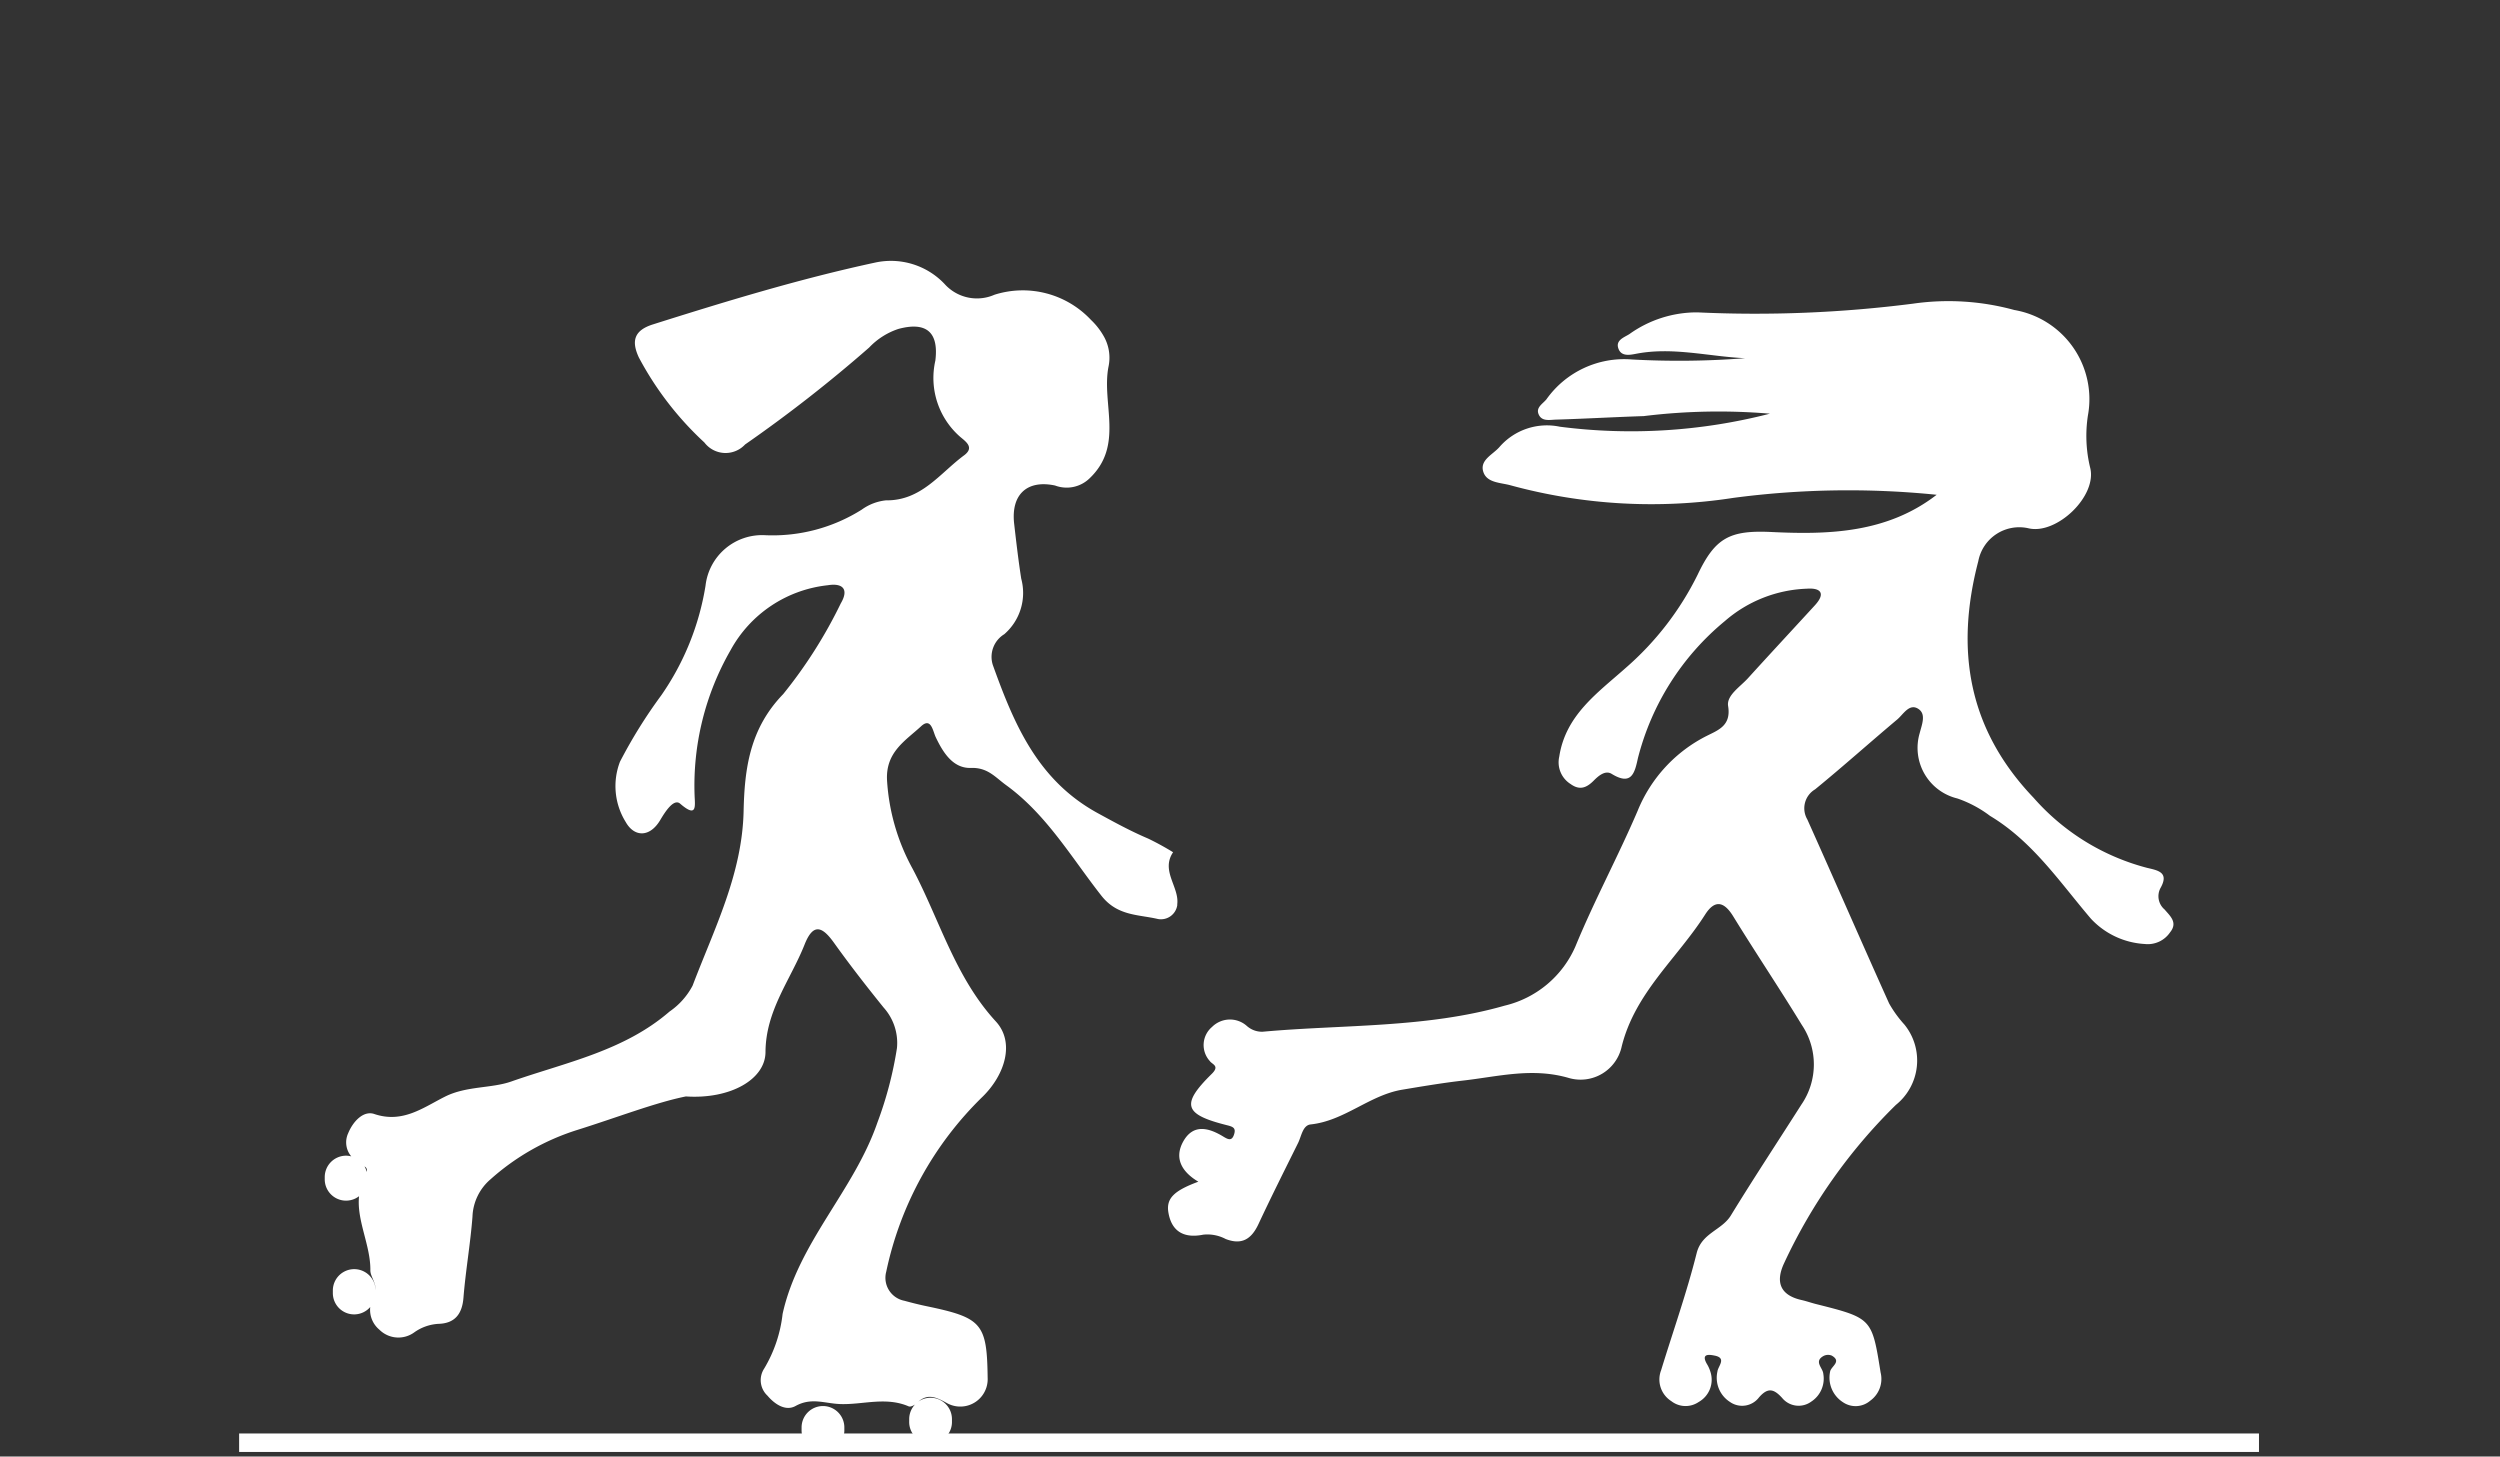 <svg xmlns="http://www.w3.org/2000/svg" xmlns:xlink="http://www.w3.org/1999/xlink" width="115" height="67" viewBox="0 0 115 67">
  <rect x="0" y="0" width="115" height="67" fill="#333333" stroke="none"/>
  <defs>
    <clipPath id="clip-path">
      <rect id="Rectangle_3291" data-name="Rectangle 3291" width="115" height="67" transform="translate(301 2232)" fill="#fff"/>
    </clipPath>
  </defs>
  <g id="Skating" transform="translate(-301 -2232)" clip-path="url(#clip-path)">
    <g id="Skating-2" data-name="Skating" transform="translate(261.707 1581.757)">
      <path id="Path_5416" data-name="Path 5416" d="M137.6,692.084a.8.8,0,0,1-.2-.979c.422-.738-.108-.822-.615-.942a10.46,10.46,0,0,1-5.21-3.216c-3.029-3.169-3.613-6.822-2.55-10.888a1.918,1.918,0,0,1,2.3-1.517c1.3.32,3.194-1.489,2.843-2.8a6.2,6.2,0,0,1-.1-2.387,4.161,4.161,0,0,0-3.386-4.852,11.471,11.471,0,0,0-4.663-.291,57.085,57.085,0,0,1-9.913.4,5.332,5.332,0,0,0-3.131,1c-.245.156-.652.28-.5.677.139.369.542.279.828.224,1.687-.32,3.334.133,5,.207a39.428,39.428,0,0,1-5.213.059,4.382,4.382,0,0,0-3.932,1.835c-.165.2-.472.362-.368.658.136.381.528.28.819.273,1.342-.04,2.68-.118,4.024-.161a28.178,28.178,0,0,1,5.807-.112,25.586,25.586,0,0,1-9.662.6,2.89,2.89,0,0,0-2.767.92c-.3.359-.936.605-.753,1.161.167.511.806.487,1.262.617a24.6,24.6,0,0,0,10.234.576,40.306,40.306,0,0,1,9.356-.143c-2.28,1.762-4.962,1.841-7.606,1.712-1.919-.091-2.583.272-3.386,1.959a13.712,13.712,0,0,1-3.319,4.3c-1.286,1.145-2.756,2.162-3.049,4.072a1.18,1.18,0,0,0,.525,1.265c.427.308.745.158,1.06-.159.227-.23.537-.489.825-.311.909.557,1.058-.027,1.206-.713a12,12,0,0,1,4-6.314,6.072,6.072,0,0,1,3.771-1.491c.632-.046.883.205.373.763-1.027,1.12-2.063,2.235-3.085,3.361-.36.394-.986.788-.908,1.272.146.891-.434,1.1-.964,1.365a6.666,6.666,0,0,0-3.2,3.463c-.9,2.1-1.988,4.114-2.855,6.221a4.744,4.744,0,0,1-3.26,2.735c-3.624,1.039-7.417.862-11.136,1.2a1.049,1.049,0,0,1-.731-.273,1.167,1.167,0,0,0-1.594.053,1.091,1.091,0,0,0-.1,1.57c.108.156.466.215.089.587-1.432,1.411-1.283,1.866.7,2.363.275.068.418.127.328.415-.1.322-.266.25-.5.106-.669-.406-1.384-.6-1.846.235-.425.775-.047,1.4.7,1.842-1.144.422-1.5.784-1.371,1.454.164.887.768,1.15,1.594.983a1.8,1.8,0,0,1,1.036.2c.739.285,1.178.006,1.5-.673.587-1.258,1.212-2.5,1.827-3.742.156-.314.213-.815.577-.856,1.559-.165,2.714-1.352,4.226-1.6.925-.154,1.852-.311,2.787-.418,1.619-.184,3.2-.614,4.89-.112a1.936,1.936,0,0,0,2.41-1.463c.618-2.472,2.552-4.047,3.835-6.059.438-.688.861-.621,1.291.077,1.032,1.678,2.13,3.314,3.156,4.995a3.261,3.261,0,0,1-.019,3.668c-1.082,1.7-2.192,3.382-3.244,5.1-.418.683-1.34.8-1.573,1.734-.456,1.818-1.086,3.591-1.635,5.386a1.178,1.178,0,0,0,.466,1.418,1.068,1.068,0,0,0,1.26.043,1.174,1.174,0,0,0,.542-1.389,1.535,1.535,0,0,0-.164-.366c-.28-.49.12-.428.35-.382.584.112.159.49.137.734a1.317,1.317,0,0,0,.577,1.4.974.974,0,0,0,1.334-.208c.406-.466.68-.4,1.064.022a.982.982,0,0,0,1.34.171,1.26,1.26,0,0,0,.555-1.277c-.015-.272-.444-.562,0-.818a.455.455,0,0,1,.39-.022c.477.276-.046.5-.078.742a1.339,1.339,0,0,0,.589,1.4,1.032,1.032,0,0,0,1.255-.065,1.235,1.235,0,0,0,.48-1.3c-.4-2.5-.394-2.5-2.98-3.151-.217-.055-.428-.131-.646-.18-1-.221-1.219-.833-.812-1.7a24.9,24.9,0,0,1,5.139-7.277,2.621,2.621,0,0,0,.391-3.7,5.3,5.3,0,0,1-.7-.968c-1.268-2.818-2.5-5.65-3.764-8.466a1.013,1.013,0,0,1,.359-1.383c1.281-1.047,2.514-2.153,3.78-3.216.285-.241.559-.765.98-.477.354.242.152.71.049,1.113a2.394,2.394,0,0,0,1.737,3,5.388,5.388,0,0,1,1.5.8c1.966,1.179,3.209,3.052,4.643,4.732a3.663,3.663,0,0,0,2.475,1.162,1.24,1.24,0,0,0,1.165-.537c.359-.444.015-.738-.245-1.041m-45.428-.233c.115-.8-.769-1.55-.189-2.41a12.792,12.792,0,0,0-1.148-.629c-.8-.339-1.553-.751-2.317-1.169-2.767-1.511-3.852-4.1-4.829-6.821a1.221,1.221,0,0,1,.528-1.41A2.512,2.512,0,0,0,85,676.861c-.13-.84-.229-1.684-.325-2.528-.151-1.334.587-2.032,1.883-1.756a1.513,1.513,0,0,0,1.582-.326c1.6-1.517.552-3.427.872-5.125a1.993,1.993,0,0,0-.223-1.429,3.2,3.2,0,0,0-.579-.737,4.3,4.3,0,0,0-4.44-1.159,2,2,0,0,1-2.3-.5,3.4,3.4,0,0,0-3.2-.977c-3.458.745-6.837,1.776-10.206,2.84-.869.273-1.007.759-.654,1.52a14.691,14.691,0,0,0,3.015,3.913,1.224,1.224,0,0,0,1.872.093,64.818,64.818,0,0,0,5.708-4.46,3.27,3.27,0,0,1,1.345-.856c1.281-.345,1.864.143,1.7,1.458a3.593,3.593,0,0,0,1.159,3.52c.276.229.633.489.161.838-1.114.824-1.965,2.091-3.593,2.069a2.308,2.308,0,0,0-1.11.425,7.69,7.69,0,0,1-4.429,1.179,2.62,2.62,0,0,0-2.76,2.323,12.235,12.235,0,0,1-2.035,5.041,22.8,22.8,0,0,0-1.9,3.055,3.131,3.131,0,0,0,.267,2.779c.391.692,1.106.716,1.588-.1.224-.379.621-1,.912-.75.773.67.688.13.666-.357a12.5,12.5,0,0,1,1.653-6.7,5.8,5.8,0,0,1,4.472-2.99c.691-.112.982.185.6.833a21.621,21.621,0,0,1-2.651,4.176c-1.535,1.581-1.777,3.421-1.82,5.379-.062,2.9-1.355,5.421-2.347,8.032a3.321,3.321,0,0,1-1.06,1.19c-2.1,1.818-4.79,2.344-7.283,3.219-.92.322-2.056.2-3.043.694-1,.5-1.947,1.243-3.256.8-.5-.17-.98.345-1.2.883a1,1,0,0,0,.142,1.067.948.948,0,0,0-.238-.033.985.985,0,0,0-.983.984v.1a.98.98,0,0,0,1.578.781c-.115,1.128.537,2.264.521,3.418,0,.263.257.547.239.906a.982.982,0,0,0-1.965.027v.1a.979.979,0,0,0,1.72.646,1.185,1.185,0,0,0,.419,1.041,1.239,1.239,0,0,0,1.609.123,2.119,2.119,0,0,1,1.107-.39c.737-.019,1.092-.43,1.153-1.2.1-1.247.319-2.483.415-3.73a2.37,2.37,0,0,1,.828-1.717,10.878,10.878,0,0,1,4-2.275c1.818-.57,3.6-1.26,4.989-1.539,2.038.136,3.655-.779,3.662-2.04.009-1.919,1.154-3.322,1.8-4.952.4-1.007.819-.819,1.351-.075.728,1.017,1.5,2.009,2.285,2.981a2.431,2.431,0,0,1,.611,1.861,17.361,17.361,0,0,1-.906,3.445c-1.08,3.122-3.626,5.489-4.354,8.782a6.239,6.239,0,0,1-.85,2.52.972.972,0,0,0,.152,1.241c.338.4.837.729,1.293.477.722-.4,1.322-.124,2.019-.091,1.045.049,2.12-.354,3.188.109.086.037.272-.059.36-.146.48-.471.871-.3,1.407,0a1.26,1.26,0,0,0,1.863-1.166c-.031-2.5-.255-2.763-2.79-3.293-.351-.072-.7-.161-1.041-.254a1.075,1.075,0,0,1-.835-1.334,15.765,15.765,0,0,1,4.432-8.051c1.03-1.008,1.5-2.5.607-3.467-1.87-2.037-2.58-4.666-3.823-7.017a9.654,9.654,0,0,1-1.179-4.084c-.063-1.294.852-1.811,1.569-2.475.459-.424.54.224.67.5.342.72.8,1.446,1.625,1.418.76-.025,1.106.419,1.6.781,1.87,1.352,3.014,3.337,4.4,5.1.738.936,1.691.855,2.6,1.069a.76.76,0,0,0,.89-.657M54.792,703.9a.2.2,0,0,1,.1.248.9.9,0,0,0-.1-.248m21.089,11.021a.984.984,0,0,0-.984.984v.1a.984.984,0,1,0,1.967,0v-.1a.984.984,0,0,0-.983-.984m4.95-.382a.985.985,0,0,0-.984.984v.1a.984.984,0,1,0,1.967,0v-.1a.985.985,0,0,0-.983-.984" transform="translate(1.269)" fill="#fff"/>
      <rect id="Rectangle_3289" data-name="Rectangle 3289" width="92.913" height="0.85" transform="translate(50.293 716.183)" fill="#fff"/>
    </g>
  </g>
</svg>
